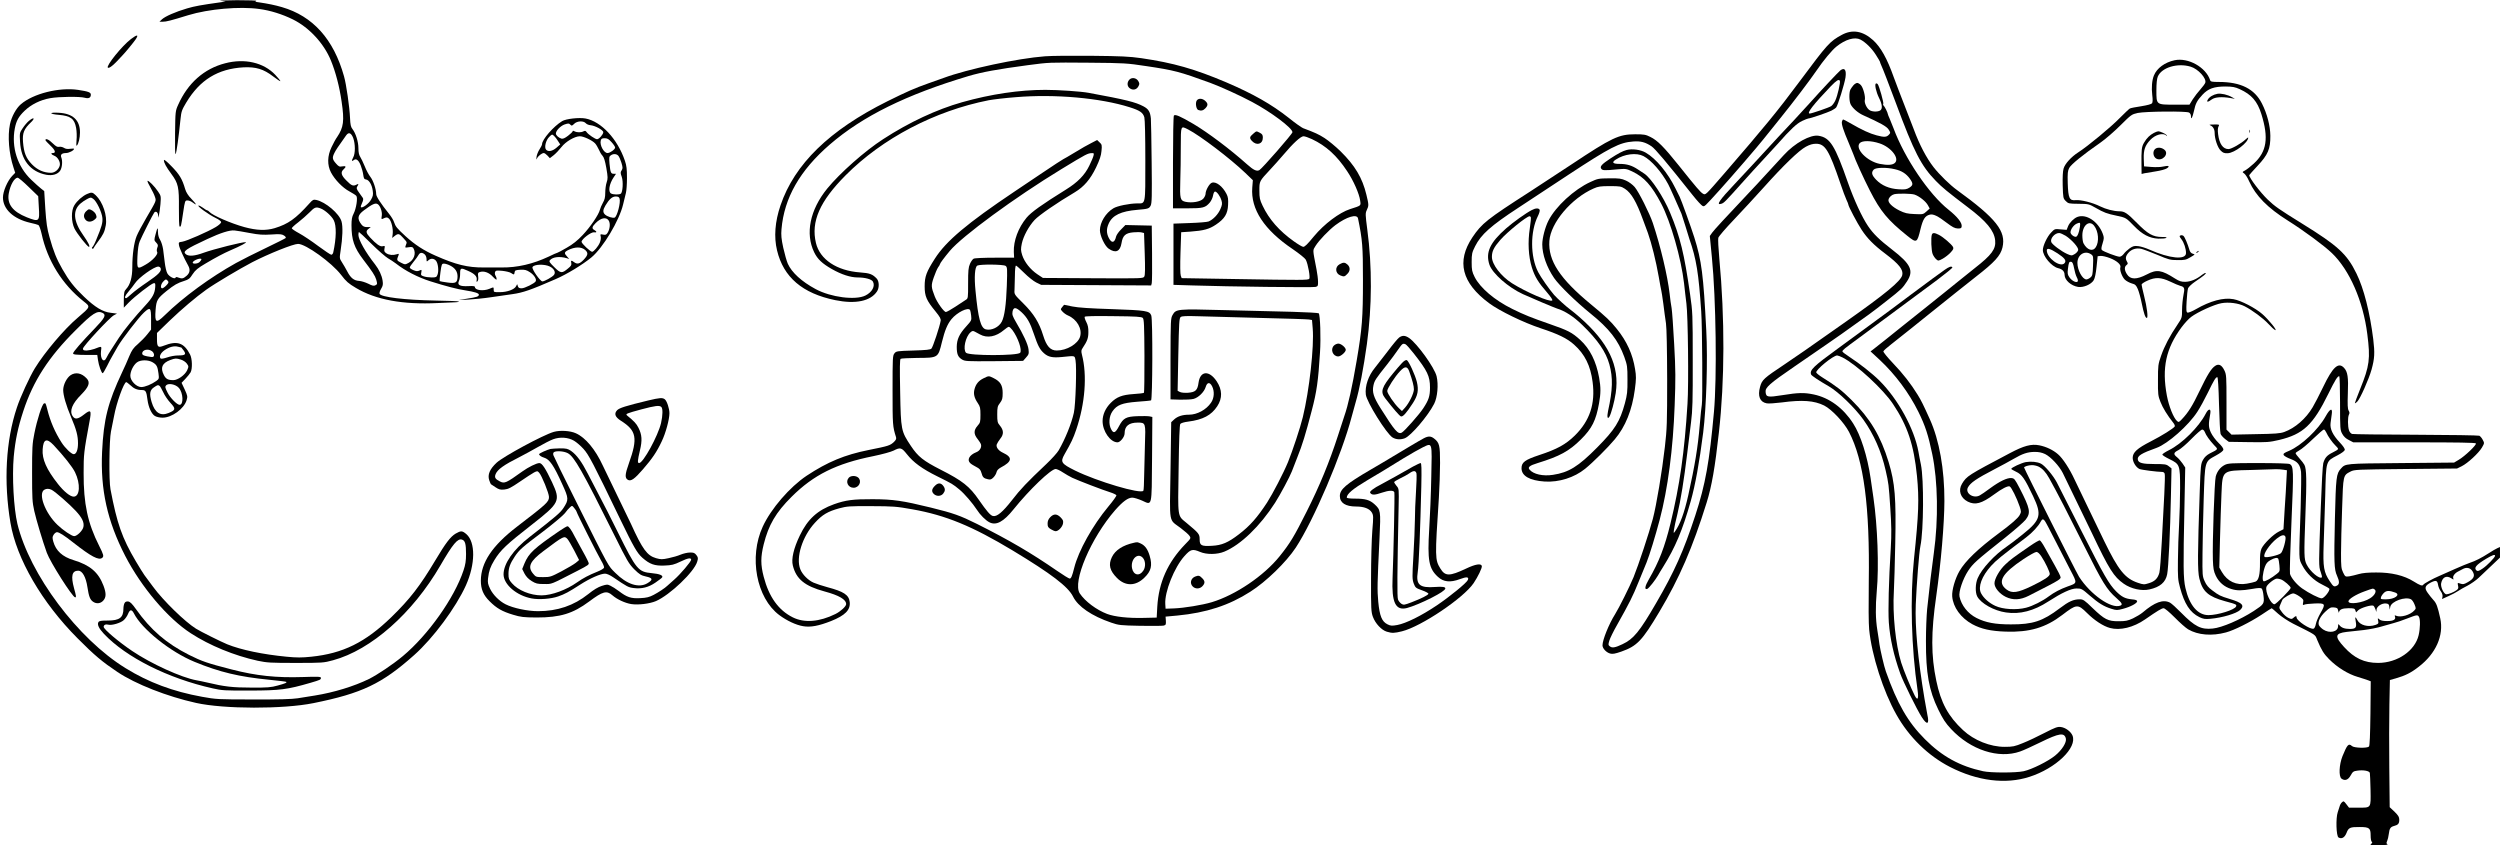 <?xml version="1.0" standalone="no"?>
<!DOCTYPE svg PUBLIC "-//W3C//DTD SVG 20010904//EN"
 "http://www.w3.org/TR/2001/REC-SVG-20010904/DTD/svg10.dtd">
<svg version="1.0" xmlns="http://www.w3.org/2000/svg"
 width="2532pt" height="856pt" viewBox="0 0 2532 856"
 preserveAspectRatio="xMidYMid meet">

<g transform="translate(0,856) scale(0.1,-0.1)"
fill="#000000" stroke="none">
<path d="M2235 8551 l50 -7 -50 -7 c-200 -28 -261 -39 -340 -62 -116 -34 -223
-81 -255 -111 l-25 -24 34 0 c35 0 79 11 257 66 206 63 521 91 720 63 112 -15
231 -52 341 -106 165 -82 314 -243 385 -417 48 -118 86 -263 108 -416 29 -195
20 -260 -45 -357 -15 -20 -40 -67 -57 -103 -43 -89 -45 -181 -6 -256 39 -74
118 -156 186 -192 33 -18 65 -38 71 -46 16 -19 -1 -129 -28 -181 -16 -30 -21
-58 -21 -116 0 -148 27 -227 119 -348 92 -120 120 -164 131 -201 13 -47 13
-48 -9 -60 -15 -8 -31 -4 -72 17 -29 14 -71 27 -92 28 -52 3 -86 30 -120 96
-16 30 -40 72 -54 93 -25 39 -25 40 -13 120 20 127 24 242 9 293 -22 79 -162
198 -256 218 -29 6 -36 2 -70 -36 -138 -154 -214 -208 -352 -250 -88 -26 -181
-23 -306 11 -135 37 -326 120 -355 155 -7 8 -17 15 -22 15 -5 0 -25 12 -43 26
-19 14 -39 24 -45 22 -16 -5 104 -92 173 -125 34 -16 57 -34 57 -43 0 -9 -24
-31 -54 -49 -80 -48 -295 -142 -340 -149 -37 -5 -38 -6 -33 -37 4 -27 49 -126
93 -205 23 -41 17 -75 -17 -104 -33 -28 -45 -31 -83 -17 -17 7 -26 7 -28 -1
-7 -20 -68 12 -84 45 -9 16 -20 64 -25 106 -5 42 -13 103 -17 136 -5 33 -18
76 -30 95 -14 22 -22 51 -22 79 0 56 -6 50 -25 -24 -15 -57 -15 -59 7 -82 19
-20 21 -28 11 -52 -6 -17 -7 -35 -1 -44 12 -22 -48 -88 -117 -127 -87 -50 -88
-49 -83 83 4 74 11 126 23 152 23 55 135 277 147 292 15 19 38 4 39 -26 l1
-26 8 27 c4 15 11 65 15 110 6 81 6 84 -24 128 -35 53 -98 116 -107 108 -3 -4
10 -33 29 -65 19 -33 40 -76 46 -96 14 -43 19 -32 -89 -217 -40 -69 -84 -150
-96 -181 -27 -66 -44 -188 -44 -316 0 -102 -21 -176 -62 -220 -20 -21 -23 -35
-24 -107 l0 -82 50 52 c60 62 228 192 253 196 15 3 18 -4 15 -41 -4 -62 -27
-105 -97 -181 -107 -115 -220 -253 -270 -330 -26 -41 -63 -97 -81 -125 -18
-27 -38 -62 -45 -77 -27 -60 -65 -15 -56 65 7 55 11 53 -68 23 -22 -8 -57 -15
-77 -16 -31 0 -38 4 -38 19 0 24 270 315 313 338 l32 17 -63 8 c-81 9 -159 56
-271 163 -101 97 -152 162 -219 279 -59 103 -90 178 -131 326 -24 84 -32 140
-42 285 l-11 180 -32 25 c-17 13 -62 54 -100 90 -139 133 -202 330 -166 519
15 78 38 120 99 179 67 64 158 110 260 128 89 16 301 18 350 4 39 -11 61 0 61
31 0 24 -24 33 -130 49 -191 28 -453 -38 -578 -145 -49 -42 -94 -125 -111
-203 -25 -119 -11 -298 36 -439 l17 -53 -31 -32 c-48 -51 -93 -156 -93 -218 0
-118 106 -217 275 -256 39 -8 76 -19 84 -23 8 -4 22 -43 32 -87 59 -273 209
-514 426 -686 71 -56 72 -53 -60 -166 -135 -114 -334 -349 -434 -512 -52 -85
-147 -291 -182 -398 -112 -334 -135 -752 -65 -1167 61 -364 319 -808 680
-1170 172 -173 250 -238 404 -341 184 -123 503 -248 796 -313 283 -63 883 -64
1189 -2 490 99 694 196 1019 486 194 172 424 483 525 707 96 215 98 436 5 518
-42 36 -55 37 -109 6 -52 -31 -100 -93 -206 -271 -155 -260 -258 -393 -445
-575 -264 -256 -490 -368 -812 -401 -95 -10 -147 -10 -249 0 -240 23 -461 69
-602 126 -61 25 -272 130 -316 158 -110 68 -331 283 -433 422 -37 50 -77 104
-89 120 -12 17 -52 80 -87 140 -140 237 -191 383 -257 730 -17 88 -13 499 5
585 9 41 23 111 31 155 24 134 100 345 124 345 4 0 22 -14 40 -30 37 -36 70
-50 117 -50 40 0 47 -12 58 -100 10 -75 41 -143 75 -163 17 -10 50 -17 77 -17
95 0 218 90 244 177 11 37 10 45 -19 108 l-32 68 39 41 c22 23 45 52 53 66 19
37 16 138 -6 180 -62 120 -130 142 -266 89 -59 -23 -69 -14 -69 67 l0 62 129
125 c122 117 266 239 370 313 88 63 337 211 465 278 167 86 416 186 465 186
77 0 340 -189 436 -314 51 -67 74 -87 150 -132 201 -120 474 -171 830 -153 83
4 165 8 184 8 19 1 32 4 28 7 -3 4 -109 8 -234 10 -316 6 -556 35 -569 69 -3
8 4 31 16 50 18 30 21 44 15 83 -8 53 -35 111 -76 164 -97 123 -169 250 -169
300 0 15 3 28 6 28 3 0 61 -54 128 -121 68 -67 143 -132 166 -145 23 -13 59
-37 79 -52 95 -75 226 -142 350 -181 155 -49 277 -81 355 -92 90 -14 136 -28
136 -43 0 -19 -21 -26 -120 -41 l-85 -14 100 5 c55 3 159 13 230 24 72 10 168
24 215 31 107 15 185 42 435 151 116 50 275 147 365 221 117 97 283 374 321
537 9 41 22 93 28 115 6 22 11 91 11 152 0 89 -4 126 -21 175 -75 221 -240
398 -399 428 -64 12 -199 -3 -237 -27 -87 -53 -203 -186 -203 -233 0 -8 -12
-32 -26 -53 -14 -21 -27 -55 -30 -75 -4 -29 -3 -33 5 -16 11 24 49 54 69 54 7
0 24 -12 37 -26 l24 -26 40 31 c21 17 56 54 77 81 43 56 135 110 187 110 38 0
125 -41 154 -72 11 -12 28 -41 38 -63 9 -22 25 -50 37 -62 15 -16 26 -52 39
-125 16 -92 16 -108 3 -146 -8 -23 -14 -70 -14 -104 0 -46 -6 -71 -24 -102
-13 -23 -26 -54 -30 -70 -12 -50 -98 -176 -175 -257 -52 -55 -99 -93 -161
-128 -48 -28 -91 -51 -95 -51 -4 0 -44 -17 -88 -39 -159 -75 -319 -112 -477
-110 -36 1 -118 1 -182 0 -161 -1 -281 28 -488 120 -118 52 -209 111 -303 197
-87 80 -101 97 -116 142 -6 20 -28 56 -49 82 -83 103 -132 177 -132 202 0 50
-30 138 -59 175 -16 20 -42 68 -57 107 -16 38 -36 81 -46 96 -12 18 -18 45
-18 87 0 65 -27 152 -61 195 -16 20 -21 44 -24 113 -4 104 -38 342 -61 421
-105 375 -315 609 -629 700 -72 21 -142 35 -230 48 -39 5 -46 8 -30 15 11 4
-77 7 -195 7 -118 -1 -192 -4 -165 -7z m3698 -1239 c9 -10 30 -19 47 -20 47
-4 130 -49 130 -71 0 -22 -43 -71 -63 -71 -18 0 -88 47 -105 71 -10 15 -17 17
-32 9 -24 -13 -66 -13 -91 0 -12 7 -19 7 -19 1 0 -6 -21 -26 -47 -46 -33 -25
-52 -33 -67 -29 -29 9 -56 34 -56 52 0 29 48 78 89 92 37 12 44 12 57 -2 14
-14 18 -13 39 8 30 30 94 33 118 6z m-2356 -149 c22 -60 23 -157 0 -198 -18
-33 -15 -44 7 -26 23 19 49 -1 70 -56 10 -26 22 -68 25 -93 5 -37 10 -46 29
-48 30 -5 59 -53 67 -113 6 -40 3 -56 -17 -91 -22 -41 -89 -90 -103 -76 -3 3
2 22 12 42 12 25 14 42 8 51 -6 8 -23 33 -39 55 -25 35 -28 45 -18 61 17 26
15 31 -7 19 -34 -18 -51 -11 -101 40 -55 54 -63 85 -30 115 29 26 25 37 -13
30 -30 -6 -37 -2 -65 30 -36 41 -39 58 -15 106 14 29 34 59 118 177 26 37 51
28 72 -25z m2075 -32 l22 -34 -39 -34 c-41 -35 -84 -43 -105 -18 -19 23 -2 94
32 128 28 28 29 29 49 11 11 -10 29 -33 41 -53z m542 -11 c20 -22 36 -46 36
-54 0 -19 -52 -56 -77 -56 -37 0 -80 79 -69 125 5 20 12 25 40 25 27 0 41 -8
70 -40z m68 -137 c9 -10 23 -42 32 -72 14 -48 14 -57 2 -76 -13 -19 -13 -28 1
-66 17 -49 10 -158 -10 -171 -17 -11 -75 -10 -98 2 -32 18 -19 97 26 164 l24
36 -23 0 c-29 0 -34 12 -43 102 -5 62 -4 73 12 84 26 19 59 17 77 -3z m-5971
-317 l96 -93 6 -108 c10 -150 4 -155 -121 -106 -145 58 -203 135 -183 244 16
86 57 157 90 157 9 0 59 -42 112 -94z m5984 -117 c13 -39 -25 -183 -50 -193
-19 -7 -74 10 -96 30 -25 22 -24 48 3 93 38 64 69 91 104 91 24 0 34 -5 39
-21z m-2449 -57 c25 -16 46 -75 41 -114 -6 -43 -7 -42 27 -26 22 9 29 8 45 -6
25 -22 45 -106 38 -157 l-5 -39 25 20 c36 28 46 26 87 -20 41 -46 39 -40 26
-74 -9 -26 -9 -26 29 -20 33 5 41 3 50 -14 27 -50 3 -116 -52 -145 -34 -18
-35 -18 -77 3 -43 22 -44 26 -24 74 6 17 4 18 -17 11 -39 -12 -76 -9 -105 9
-22 15 -25 23 -20 48 6 28 4 30 -19 24 -25 -6 -64 21 -127 89 -41 44 -45 65
-17 86 l24 19 -37 0 c-27 0 -42 7 -57 26 -46 59 -40 96 25 144 84 63 117 78
140 62z m-579 -43 c44 -16 112 -77 133 -119 29 -56 27 -181 -5 -327 -3 -13
-12 -23 -20 -23 -7 0 -67 40 -132 88 -65 49 -152 107 -193 129 -41 22 -75 45
-75 51 0 6 29 33 65 60 36 28 87 73 115 101 51 53 65 58 112 40z m2918 -123
c18 -28 13 -85 -12 -125 -12 -19 -21 -22 -45 -17 -28 6 -30 4 -24 -19 4 -14 0
-41 -9 -62 -16 -39 -62 -93 -78 -93 -18 0 -107 84 -107 101 0 27 98 102 127
96 28 -5 30 8 3 23 -28 15 -25 33 12 70 54 55 108 65 133 26z m-3635 -126 c94
-18 134 -20 218 -15 87 6 106 4 128 -10 16 -10 22 -21 17 -26 -5 -5 -97 -51
-203 -102 -107 -51 -242 -119 -300 -151 -259 -144 -534 -345 -723 -530 -87
-85 -101 -76 -91 58 8 96 18 113 110 188 80 64 112 82 180 103 44 14 57 23 85
68 28 42 52 62 134 110 101 60 181 102 245 130 112 48 173 81 159 84 -24 6
-328 -71 -427 -107 -90 -33 -148 -38 -178 -16 -38 29 -6 52 218 156 133 62
225 91 273 86 22 -2 92 -14 155 -26z m3398 -173 c31 -29 28 -50 -16 -97 -41
-43 -66 -49 -98 -25 -27 21 -35 18 -28 -9 4 -19 -2 -30 -33 -55 -62 -52 -74
-51 -139 13 -47 46 -55 58 -45 70 28 34 99 42 171 21 l25 -8 -22 25 c-30 32
-29 44 7 63 72 37 138 38 178 2z m-1626 -44 c10 -9 18 -30 18 -46 0 -29 1 -29
18 -14 25 23 55 21 77 -3 22 -24 31 -104 16 -142 -9 -25 -15 -28 -59 -28 -27
0 -63 5 -80 11 -28 9 -31 14 -25 40 5 29 5 29 -19 19 -19 -9 -33 -8 -61 4 -20
8 -37 20 -37 27 0 6 17 32 39 58 21 25 43 56 50 69 14 26 37 28 63 5z m-2262
-50 c0 -3 -7 -15 -17 -25 -18 -21 -77 -25 -71 -5 8 23 88 51 88 30z m2520 -63
c51 -26 75 -63 74 -113 -2 -61 -18 -70 -104 -58 -39 5 -74 12 -77 14 -2 3 1
43 8 91 11 81 14 86 36 86 13 0 42 -9 63 -20z m1010 -10 c43 -22 61 -60 40
-85 -18 -22 -96 -65 -117 -65 -22 1 -108 124 -100 144 12 30 123 34 177 6z
m-3943 -16 c11 -30 -21 -64 -133 -140 -63 -42 -135 -96 -161 -120 -26 -24 -51
-44 -55 -44 -22 0 -13 24 23 66 23 26 52 65 66 85 38 58 193 169 236 169 10 0
20 -7 24 -16z m3115 -28 c66 -29 92 -57 86 -91 -4 -19 -2 -23 7 -15 8 7 11 25
8 49 -5 34 -2 40 17 46 42 13 93 -5 132 -48 26 -27 38 -35 38 -24 0 10 -5 26
-12 36 -6 10 -8 26 -4 36 6 16 15 17 73 12 36 -4 76 -13 89 -22 30 -20 32 -19
36 8 3 19 10 22 58 25 46 2 62 -2 97 -25 42 -27 71 -72 58 -93 -13 -21 -111
-70 -142 -70 -23 0 -33 5 -38 21 l-7 21 -12 -22 c-16 -32 -90 -59 -163 -59
-61 -1 -63 0 -63 24 0 29 2 29 -43 10 -62 -26 -147 -15 -147 18 0 9 -18 12
-67 9 -86 -4 -114 11 -95 52 7 15 12 46 12 70 0 65 5 67 82 32z m-3042 -101
c11 -13 8 -21 -15 -45 -16 -17 -35 -30 -42 -30 -21 0 -15 41 9 67 25 27 31 28
48 8z m-170 -389 l0 -104 -39 -49 c-21 -27 -64 -71 -94 -97 -46 -39 -61 -61
-88 -124 -17 -42 -49 -115 -72 -162 -144 -306 -187 -475 -203 -805 -18 -385
53 -703 234 -1055 164 -317 431 -633 665 -784 191 -124 440 -226 677 -278 96
-20 130 -22 385 -22 271 0 283 1 378 27 385 104 807 477 1087 960 128 220 175
276 219 262 32 -10 41 -44 41 -146 0 -70 -6 -108 -26 -167 -92 -278 -359 -654
-613 -866 -100 -84 -257 -189 -345 -233 -151 -74 -354 -136 -546 -167 -52 -8
-131 -21 -175 -28 -56 -9 -193 -13 -450 -12 -355 0 -376 1 -518 27 -294 53
-543 146 -777 291 -482 297 -970 949 -1094 1461 -37 156 -55 478 -37 680 16
168 42 294 97 462 100 305 257 548 531 820 173 173 219 202 274 173 36 -20 21
-50 -83 -158 -133 -138 -218 -236 -218 -251 0 -12 26 -15 155 -16 l90 0 7 -50
c8 -57 36 -135 48 -135 4 0 24 33 44 73 19 39 44 86 54 102 9 17 34 59 54 95
43 75 212 295 266 345 64 59 72 51 72 -69z m307 -286 c1 0 12 -14 24 -31 27
-39 16 -49 -59 -49 -29 0 -78 -9 -109 -20 -33 -11 -61 -16 -66 -11 -18 18 -1
56 39 84 49 34 98 47 139 35 16 -4 31 -8 32 -8z m-299 -36 c22 -15 30 -48 13
-58 -5 -4 -32 -1 -60 5 -39 8 -51 15 -51 29 0 37 59 52 98 24z m294 -86 c23
-7 48 -24 60 -40 20 -29 20 -30 3 -69 -22 -47 -94 -99 -139 -99 -55 0 -76 12
-96 51 -39 75 -18 122 65 153 50 18 59 19 107 4z m-285 -28 c40 -24 49 -42 58
-111 7 -55 6 -57 -23 -78 -48 -34 -114 -61 -151 -61 -49 0 -111 63 -111 114 0
45 30 107 66 135 35 28 116 29 161 1z m264 -258 c45 -50 50 -172 8 -172 -26 0
-96 71 -122 124 -24 48 -27 59 -16 72 22 27 97 13 130 -24z m-195 20 c6 -4 22
-33 37 -64 14 -32 47 -80 73 -108 56 -60 54 -73 -19 -103 -82 -34 -139 3 -171
110 -25 83 -19 122 23 150 37 25 41 26 57 15z"/>
<path d="M715 4760 c-39 -26 -74 -95 -75 -149 0 -54 29 -156 80 -276 54 -127
70 -189 70 -265 0 -66 -17 -110 -43 -110 -23 0 -88 62 -124 119 -65 101 -114
214 -143 331 -17 67 -18 70 -34 64 -20 -8 -70 -163 -98 -304 -21 -103 -23
-144 -23 -400 0 -258 2 -295 22 -385 20 -89 85 -307 127 -423 34 -95 261 -452
287 -452 13 0 11 12 -11 92 -34 125 -21 178 43 178 41 0 77 -65 92 -164 15
-98 27 -129 57 -150 34 -24 75 -20 103 10 31 34 32 74 4 150 -52 138 -136 210
-304 261 -113 34 -179 95 -205 187 -11 40 -10 49 4 71 9 14 24 25 33 25 22 0
74 -33 165 -105 182 -143 259 -183 293 -155 19 15 14 33 -30 120 -117 232
-159 426 -158 740 0 188 2 210 59 518 23 119 15 129 -56 73 -60 -47 -91 -52
-114 -16 -35 53 -5 127 88 220 77 78 92 122 54 162 -51 55 -111 67 -163 33z
m-173 -707 c107 -115 189 -218 218 -276 57 -117 50 -247 -14 -247 -35 0 -98
51 -158 127 -117 148 -163 252 -156 352 7 104 40 117 110 44z m-19 -454 c37
-19 183 -147 243 -212 66 -71 88 -117 79 -163 -6 -36 -64 -94 -94 -94 -24 0
-113 60 -169 114 -125 119 -199 317 -133 356 22 13 48 12 74 -1z"/>
<path d="M1261 2451 c-6 -11 -11 -35 -11 -55 0 -91 -39 -121 -159 -121 -66 0
-86 -3 -94 -16 -15 -24 5 -65 56 -119 225 -238 649 -451 1102 -552 91 -21 124
-23 380 -22 303 1 374 10 608 78 102 30 107 32 107 51 0 12 -29 13 -180 8
-270 -9 -473 12 -725 77 -245 63 -300 82 -430 147 -231 117 -389 253 -539 465
-39 55 -59 74 -78 76 -18 2 -30 -3 -37 -17z m95 -103 c81 -160 370 -391 614
-491 255 -105 453 -152 760 -182 90 -9 166 -18 169 -21 9 -8 -9 -16 -86 -37
-68 -19 -103 -22 -268 -21 -189 0 -274 10 -445 51 -36 8 -85 19 -110 23 -151
27 -459 167 -650 296 -137 92 -290 221 -290 245 0 20 20 30 49 22 34 -9 124
18 154 46 16 14 36 43 44 64 19 46 37 47 59 5z"/>
<path d="M18654 8207 c-123 -67 -142 -88 -433 -479 -213 -287 -357 -462 -752
-919 -201 -232 -194 -225 -221 -211 -25 14 -65 60 -246 287 -148 185 -216 254
-287 288 -47 24 -66 27 -154 27 -165 0 -235 -33 -646 -306 -149 -98 -337 -222
-418 -274 -437 -281 -489 -322 -584 -463 -164 -245 -109 -462 169 -668 105
-78 348 -196 523 -254 176 -58 267 -102 337 -165 109 -97 167 -214 188 -379
29 -221 -29 -393 -180 -542 -93 -91 -181 -139 -361 -198 -144 -48 -179 -73
-179 -133 0 -78 82 -125 235 -135 144 -9 299 40 409 129 78 63 230 214 300
298 109 129 176 297 204 507 14 106 14 133 2 205 -24 150 -83 281 -184 406
-66 82 -108 122 -261 248 -317 261 -437 444 -423 644 13 184 223 432 448 531
47 21 71 24 165 24 103 0 113 -2 152 -27 65 -42 117 -132 183 -313 10 -27 33
-88 50 -135 37 -104 82 -285 110 -445 11 -66 23 -127 25 -135 3 -9 12 -70 21
-135 8 -66 20 -156 27 -200 7 -51 11 -256 12 -565 0 -445 -2 -502 -23 -685
-29 -253 -85 -588 -122 -730 -36 -137 -146 -470 -195 -590 -39 -95 -149 -315
-187 -375 -62 -98 -128 -261 -128 -316 0 -31 38 -72 77 -83 24 -7 49 -3 115
20 158 56 209 109 383 401 204 342 338 652 480 1108 51 163 85 357 124 710 59
524 61 1153 4 1765 -9 99 -14 191 -10 206 3 14 74 96 157 183 83 87 219 235
304 329 197 220 356 374 426 411 39 21 69 30 102 30 93 0 132 -63 248 -404 23
-69 51 -143 61 -164 11 -22 19 -44 19 -48 0 -17 90 -188 135 -256 57 -87 123
-154 240 -242 139 -105 184 -162 171 -217 -15 -61 -173 -191 -568 -469 -422
-297 -482 -339 -625 -435 -211 -141 -227 -155 -247 -227 -26 -94 -2 -154 67
-167 18 -4 86 1 152 9 209 28 329 19 430 -31 77 -39 202 -172 252 -268 150
-290 211 -754 200 -1517 -3 -228 -2 -427 4 -485 26 -261 143 -626 276 -861
128 -228 322 -417 543 -530 277 -142 563 -178 804 -100 268 86 487 296 436
419 -17 40 -70 80 -118 86 -33 4 -56 -4 -165 -60 -69 -36 -168 -83 -219 -103
-83 -34 -102 -38 -183 -38 -146 -1 -313 66 -423 169 -150 139 -225 278 -271
500 -54 257 -54 487 -1 855 49 344 82 731 83 965 1 320 -51 616 -148 830 -66
146 -87 189 -123 247 -69 112 -146 211 -252 322 -57 60 -98 111 -95 118 3 8
38 39 78 70 148 117 275 218 382 305 163 131 412 330 479 382 188 146 247 211
267 294 39 165 -63 294 -460 582 -70 50 -179 157 -237 231 -73 94 -143 227
-201 384 -11 30 -52 136 -91 235 -39 99 -89 231 -112 293 -67 189 -132 305
-209 375 -104 94 -209 112 -317 54z m189 -48 c51 -27 113 -87 153 -150 24 -37
44 -71 44 -74 0 -4 6 -21 14 -38 19 -41 73 -182 148 -382 183 -494 255 -634
404 -787 64 -66 115 -108 323 -266 189 -142 268 -238 278 -336 9 -88 -34 -147
-207 -282 -41 -32 -116 -92 -167 -134 -51 -41 -116 -94 -145 -117 -29 -22
-122 -97 -206 -165 -84 -67 -182 -145 -217 -173 -34 -27 -108 -86 -162 -130
-55 -44 -113 -90 -129 -102 l-29 -22 92 -85 c160 -150 297 -334 393 -528 69
-140 100 -235 140 -428 57 -272 63 -664 16 -1000 -17 -117 -50 -394 -68 -570
-6 -63 -12 -207 -12 -320 -1 -329 30 -502 125 -697 48 -98 73 -136 130 -197
198 -212 481 -304 699 -227 30 10 125 53 210 95 186 91 237 99 253 37 10 -39
-39 -117 -108 -173 -72 -59 -237 -141 -320 -159 -78 -17 -332 -17 -410 0 -236
51 -416 150 -590 325 -172 172 -280 360 -395 686 -17 45 -58 224 -65 275 -3
28 -13 91 -21 141 -19 117 -20 237 -6 398 23 247 8 657 -34 946 -8 58 -21 148
-29 200 -32 218 -100 434 -176 551 -100 157 -242 261 -400 294 -95 20 -156 19
-316 -7 -151 -24 -166 -21 -171 32 -5 45 40 85 288 255 276 190 428 294 478
330 291 206 307 218 455 334 157 123 165 131 211 201 71 108 40 175 -152 323
-127 98 -189 158 -243 238 -61 90 -141 264 -203 439 -131 376 -181 456 -297
475 -83 14 -241 -73 -353 -196 -28 -30 -75 -81 -105 -114 -31 -33 -78 -85
-106 -115 -27 -30 -88 -96 -135 -145 -254 -269 -357 -381 -379 -411 l-24 -34
21 -217 c42 -422 52 -1218 21 -1563 -46 -509 -86 -735 -189 -1050 -118 -360
-212 -571 -398 -890 -167 -288 -228 -362 -339 -414 -73 -35 -104 -41 -127 -23
-18 13 -19 18 -7 58 7 24 43 98 81 164 122 217 158 288 215 430 32 77 68 167
82 200 30 75 88 264 132 430 83 314 136 719 152 1160 10 267 10 353 -5 620 -9
171 -21 335 -26 365 -6 30 -15 96 -20 145 -21 182 -91 478 -170 716 -33 98
-144 319 -184 365 -20 23 -58 52 -88 65 -47 21 -67 24 -168 23 -110 -1 -119
-3 -192 -37 -166 -76 -352 -248 -425 -391 -34 -66 -63 -178 -63 -241 0 -103
45 -231 120 -341 51 -74 219 -238 367 -358 192 -155 282 -271 344 -441 30 -85
32 -97 32 -230 1 -121 -3 -153 -26 -239 -51 -187 -101 -266 -281 -448 -192
-194 -288 -253 -447 -277 -102 -16 -199 6 -238 53 -20 24 0 41 82 66 224 69
319 121 438 239 113 112 153 193 184 366 18 101 19 160 1 260 -30 166 -93 292
-191 382 -85 77 -122 96 -312 162 -184 64 -257 93 -376 152 -179 88 -327 214
-382 324 -26 53 -30 69 -30 150 0 84 3 97 35 161 60 119 158 207 438 390 132
88 361 238 507 334 428 281 518 327 656 337 76 6 124 -7 186 -49 37 -25 150
-159 417 -495 44 -56 90 -105 100 -109 21 -7 15 -12 172 161 116 128 391 447
444 515 25 32 100 126 168 209 135 167 304 390 373 491 64 95 153 202 198 238
92 74 186 101 244 71z"/>
<path d="M18639 7847 c-20 -16 -200 -207 -302 -322 -44 -49 -119 -131 -166
-181 -47 -50 -111 -117 -141 -150 -29 -32 -79 -86 -110 -119 -30 -33 -105
-114 -165 -179 -61 -66 -147 -158 -191 -205 -149 -157 -187 -213 -131 -195 27
8 38 19 208 209 74 83 170 188 214 235 44 47 110 119 147 160 132 150 196 210
250 235 29 14 58 25 63 25 20 0 195 60 233 79 21 11 43 25 49 33 17 21 84 238
94 303 11 77 -9 105 -52 72z m-5 -105 c8 -14 -24 -154 -46 -200 -11 -24 -30
-49 -42 -57 -20 -14 -198 -75 -217 -75 -35 0 37 92 215 278 58 59 79 72 90 54z"/>
<path d="M18773 7698 c-11 -13 -26 -33 -32 -45 -15 -30 -14 -119 3 -151 21
-40 75 -86 126 -109 176 -79 239 -114 258 -145 19 -30 20 -34 5 -50 -25 -28
-47 -30 -126 -9 -71 19 -146 53 -272 126 -33 19 -63 35 -67 35 -4 0 -10 -10
-13 -22 -6 -25 14 -87 70 -218 20 -47 40 -96 45 -110 15 -49 105 -247 168
-370 108 -212 182 -300 380 -459 94 -75 99 -73 133 69 25 101 46 134 94 146
35 9 81 -13 172 -83 57 -43 81 -56 110 -57 32 -1 39 3 41 21 5 36 -42 96 -132
168 -199 157 -446 523 -558 825 -11 30 -29 74 -39 97 -11 23 -19 45 -19 48 0
13 -34 80 -43 86 -5 4 -7 11 -3 17 6 11 -41 180 -56 199 -6 7 -14 10 -19 7
-15 -9 2 -85 32 -146 34 -68 37 -113 10 -128 -28 -15 -83 -12 -107 5 -29 19
-54 76 -47 103 8 32 -16 124 -40 150 -11 12 -28 22 -37 22 -9 0 -26 -10 -37
-22z m263 -590 c119 -39 208 -156 153 -200 -24 -20 -72 -23 -150 -8 -129 25
-254 154 -204 210 25 28 114 27 201 -2z m156 -262 c69 -16 114 -45 151 -96 35
-49 34 -66 -5 -91 -28 -17 -44 -20 -110 -16 -95 6 -170 38 -227 97 -44 46 -51
73 -24 102 20 22 128 25 215 4z m199 -257 c49 -17 114 -69 135 -108 l18 -33
-33 -30 c-33 -30 -36 -30 -121 -26 -73 3 -98 9 -153 36 -74 37 -118 81 -110
111 6 24 31 47 58 54 40 9 173 7 206 -4z"/>
<path d="M16475 7041 c-39 -10 -85 -34 -166 -87 -86 -57 -107 -80 -92 -102 12
-19 31 -20 165 -7 83 7 89 7 150 -22 120 -57 195 -140 293 -326 96 -183 202
-555 231 -806 7 -69 19 -162 24 -206 16 -122 24 -813 11 -1013 -30 -490 -79
-829 -172 -1212 -59 -242 -117 -391 -219 -567 -41 -70 -47 -109 -16 -97 16 6
82 90 110 139 9 17 31 53 48 80 125 200 198 373 282 670 46 164 87 389 126
695 32 256 47 733 31 1035 -29 563 -47 705 -121 940 -33 105 -134 384 -148
411 -6 10 -25 48 -42 84 -79 161 -197 303 -302 364 -51 30 -137 42 -193 27z
m170 -62 c79 -41 184 -161 250 -284 20 -38 80 -173 135 -300 4 -11 22 -67 40
-125 17 -58 35 -116 40 -130 71 -203 94 -347 120 -735 11 -151 15 -920 6 -946
-3 -8 -12 -99 -21 -204 -19 -226 -49 -407 -116 -710 -41 -181 -81 -292 -136
-370 -13 -18 -14 -17 -9 20 3 22 18 94 35 160 32 130 67 347 100 620 11 94 28
233 38 310 15 118 18 217 17 625 0 471 -1 490 -27 670 -59 411 -100 580 -202
825 -67 161 -192 350 -261 396 -12 8 -41 27 -64 42 -61 41 -113 57 -186 57
-71 0 -84 15 -39 44 87 57 209 72 280 35z"/>
<path d="M15513 6432 c-60 -31 -187 -122 -259 -185 -164 -144 -210 -244 -169
-368 30 -88 189 -229 339 -298 83 -38 320 -138 346 -146 79 -24 168 -81 255
-166 157 -152 239 -271 275 -400 37 -136 34 -256 -14 -474 -12 -57 -5 -86 14
-55 18 30 51 151 64 239 41 275 -73 513 -370 772 -27 24 -65 55 -84 69 -48 35
-137 116 -170 153 -50 58 -136 181 -162 232 -80 156 -81 409 -2 567 13 26 21
54 18 62 -8 20 -40 20 -81 -2z m-9 -71 c3 -5 -1 -55 -10 -112 -22 -143 -14
-286 21 -399 30 -94 65 -151 155 -254 38 -45 57 -73 51 -79 -21 -21 -264 84
-407 174 -113 72 -204 191 -204 267 0 57 19 96 85 172 69 79 267 240 297 240
4 0 9 -4 12 -9z"/>
<path d="M19566 6184 c-11 -29 -6 -164 8 -197 7 -18 23 -41 35 -52 22 -19 22
-19 67 5 25 14 61 42 80 63 28 30 32 41 24 56 -14 27 -99 100 -142 122 -45 23
-64 24 -72 3z"/>
<path d="M19694 5826 c-27 -18 -178 -129 -336 -247 -157 -118 -312 -233 -345
-256 -32 -23 -108 -79 -170 -125 -62 -46 -165 -121 -229 -168 -249 -181 -288
-219 -271 -263 4 -12 79 -62 180 -120 98 -57 264 -218 349 -337 106 -149 183
-324 226 -515 30 -133 31 -139 47 -381 12 -180 13 -259 5 -402 -21 -341 -28
-634 -20 -756 12 -164 50 -334 115 -516 29 -82 169 -366 218 -442 55 -87 80
-75 57 25 -5 23 -18 96 -29 162 -67 403 -97 724 -88 955 8 198 34 532 47 590
33 158 36 674 5 825 -8 39 -20 97 -25 130 -42 232 -206 532 -395 720 -71 71
-201 173 -302 239 -40 26 -73 51 -73 56 0 14 15 26 175 143 133 98 430 318
784 581 88 66 158 123 155 128 -10 15 -31 8 -80 -26z m-1032 -887 c140 -71
414 -324 511 -472 147 -220 211 -414 242 -727 23 -235 18 -382 -30 -840 -41
-397 -27 -904 36 -1329 13 -90 1 -113 -29 -55 -39 76 -114 260 -137 334 -57
186 -88 488 -74 720 4 69 10 285 14 480 10 467 -3 619 -67 830 -81 264 -186
440 -377 630 -97 96 -152 139 -298 230 -29 18 -54 39 -58 47 -9 25 171 173
212 173 7 0 33 -10 55 -21z"/>
<path d="M1327 8165 c-90 -68 -254 -271 -235 -290 10 -10 48 17 92 64 23 25
50 54 61 65 27 28 107 125 128 156 35 51 17 53 -46 5z"/>
<path d="M10585 7990 c-279 -21 -788 -130 -1030 -220 -27 -10 -97 -35 -155
-55 -138 -49 -211 -81 -411 -180 -589 -293 -942 -637 -1084 -1055 -56 -164
-68 -320 -35 -456 65 -272 258 -436 590 -504 205 -42 357 -10 422 88 25 37 23
102 -2 130 -43 45 -70 56 -169 63 -236 17 -407 131 -447 298 -52 217 39 423
301 686 372 374 902 652 1450 760 44 8 168 23 275 31 395 33 854 -8 1151 -102
104 -33 135 -54 149 -102 6 -23 10 -194 10 -439 0 -458 5 -433 -83 -433 -80
-1 -203 -26 -241 -50 -78 -47 -135 -142 -136 -221 0 -56 49 -160 88 -187 71
-50 117 -30 131 56 12 76 40 102 119 109 33 3 71 3 85 -1 l24 -6 7 -209 c5
-147 4 -216 -4 -231 -11 -20 -15 -21 -519 -18 l-508 3 -56 37 c-71 48 -131
123 -154 194 -15 48 -15 62 -4 117 16 75 70 175 130 240 45 48 226 173 407
280 93 56 157 131 215 251 37 78 51 120 55 167 6 59 4 66 -19 87 l-25 24 -58
-30 c-33 -16 -107 -58 -165 -94 -59 -36 -113 -67 -120 -70 -8 -3 -104 -66
-214 -140 -110 -74 -236 -159 -280 -188 -480 -322 -693 -501 -807 -680 -85
-133 -103 -180 -103 -280 0 -101 19 -143 110 -254 44 -54 56 -76 52 -95 -9
-58 -79 -267 -93 -281 -11 -12 -52 -16 -185 -20 -164 -5 -172 -6 -190 -29 -18
-22 -19 -45 -19 -375 0 -349 1 -366 35 -473 5 -17 0 -28 -21 -49 -39 -36 -54
-41 -254 -81 -245 -49 -418 -121 -630 -261 -171 -114 -362 -335 -445 -516
-142 -308 -64 -721 167 -895 78 -58 170 -101 242 -113 76 -13 158 3 283 52
143 57 198 113 189 193 -8 72 -60 106 -226 150 -52 14 -115 35 -140 46 -55 24
-113 82 -134 135 -48 117 20 334 148 472 75 82 130 114 246 146 79 21 103 23
325 22 221 -1 253 -3 415 -32 338 -60 606 -170 1018 -418 389 -235 560 -365
610 -466 50 -101 188 -196 387 -264 75 -26 92 -28 293 -32 117 -2 224 -1 237
2 23 6 25 11 23 49 l-3 42 120 11 c292 28 523 103 738 241 161 102 364 300
461 447 180 274 467 946 566 1326 12 47 30 112 40 145 39 131 80 346 114 590
52 381 54 786 4 1161 -20 153 -20 164 -5 197 21 44 21 52 -4 155 -41 171 -116
296 -261 439 -51 50 -124 110 -163 135 -61 39 -97 55 -217 100 -15 6 -81 52
-145 104 -175 138 -362 244 -633 360 -321 136 -534 197 -861 245 -121 17 -202
21 -504 24 -198 2 -409 0 -470 -5z m1021 -99 c289 -43 338 -56 651 -170 103
-38 300 -127 423 -193 191 -101 410 -265 410 -307 0 -17 -306 -367 -335 -384
-27 -15 -59 0 -124 58 -174 155 -395 321 -543 409 -136 80 -188 102 -199 85
-5 -8 -9 -222 -9 -476 l0 -463 145 0 c161 0 183 6 229 60 14 18 29 49 32 71 4
22 12 39 20 39 18 0 52 -46 65 -90 9 -31 8 -44 -11 -88 -23 -53 -72 -105 -119
-125 -14 -6 -100 -13 -191 -16 l-165 -6 0 -310 0 -310 195 -6 c361 -12 1217
-22 1243 -15 25 6 27 11 26 54 0 26 -7 81 -15 122 -41 213 -40 190 -10 240 35
56 134 159 201 210 114 85 219 116 229 68 45 -219 50 -281 50 -628 0 -375 -8
-487 -64 -815 -45 -265 -86 -450 -125 -560 -8 -22 -37 -112 -65 -200 -87 -268
-184 -504 -316 -766 -126 -251 -167 -320 -274 -453 -160 -199 -448 -393 -687
-465 -97 -29 -280 -59 -383 -63 l-85 -3 -3 47 c-8 123 91 371 194 486 63 70
81 75 159 42 66 -28 172 -27 245 3 166 69 362 258 514 495 54 85 149 263 170
318 8 22 33 86 56 144 50 124 83 232 145 470 51 193 66 300 84 590 10 146 2
383 -13 397 -4 4 -123 11 -264 15 -141 3 -451 11 -688 17 -484 13 -493 12
-528 -49 -19 -33 -20 -52 -21 -445 l0 -410 98 -3 c53 -1 114 2 136 8 49 13
107 70 122 120 15 50 42 53 65 8 26 -50 22 -121 -11 -167 -48 -71 -141 -121
-222 -121 -67 0 -116 -16 -151 -48 l-30 -28 -7 -487 c-9 -560 -21 -491 103
-585 40 -30 81 -66 89 -79 16 -24 15 -26 -44 -86 -177 -183 -267 -386 -282
-631 l-6 -111 -130 -3 c-159 -4 -294 11 -372 40 -108 41 -223 127 -277 208
-77 116 113 562 359 844 78 88 130 126 173 126 18 0 62 -14 99 -30 104 -47 97
-75 101 424 l3 423 -28 6 c-15 3 -70 4 -121 2 -117 -4 -145 -19 -188 -100 -37
-71 -56 -79 -80 -33 -28 52 -22 132 13 182 45 65 98 85 249 97 71 5 135 11
142 14 15 6 18 819 2 860 -18 47 -51 52 -395 64 -224 7 -345 15 -404 27 l-84
17 -19 -23 c-18 -23 -18 -23 4 -47 13 -14 37 -31 54 -38 91 -38 147 -136 123
-215 -22 -73 -134 -140 -236 -140 -65 0 -104 43 -138 153 -40 130 -95 219
-201 324 -91 90 -92 92 -89 135 1 23 3 89 4 146 0 59 5 102 11 102 5 0 42 -33
82 -73 41 -41 95 -84 123 -98 l50 -24 557 -3 557 -3 6 23 c3 13 5 149 3 303
l-3 280 -134 3 -133 3 -43 -44 c-24 -23 -47 -56 -51 -72 -15 -66 -45 -72 -74
-15 -25 49 -25 93 -1 146 38 84 124 125 291 139 108 9 118 12 134 43 12 24 14
92 10 433 -2 222 -6 424 -8 449 -7 68 -23 95 -75 123 -81 43 -176 67 -556 137
-75 14 -305 30 -437 30 -263 0 -551 -43 -843 -125 -258 -73 -537 -203 -800
-374 -185 -119 -439 -344 -567 -501 -175 -215 -224 -456 -132 -645 34 -70 81
-114 179 -170 97 -55 188 -85 262 -85 75 0 141 -18 154 -42 25 -46 -8 -107
-76 -141 -101 -50 -350 -18 -504 65 -143 77 -242 168 -282 257 -11 25 -32 98
-46 161 -20 92 -23 130 -18 189 27 317 187 596 489 857 332 287 776 506 1406
694 136 40 292 69 600 110 221 29 208 28 620 25 357 -3 385 -5 576 -34z m427
-642 c121 -62 425 -293 579 -440 l77 -74 -6 -75 c-17 -219 121 -429 411 -624
64 -44 123 -91 131 -106 23 -44 47 -182 35 -194 -13 -13 -64 -14 -753 -2
l-539 9 -9 25 c-6 15 -7 107 -3 232 l7 208 91 6 c137 10 193 25 261 71 88 59
119 109 123 199 3 58 0 81 -16 112 -40 78 -107 129 -149 113 -25 -9 -63 -77
-63 -112 0 -13 -11 -36 -24 -50 -28 -30 -113 -45 -179 -31 -54 12 -59 31 -53
214 3 80 5 234 5 343 1 221 -2 214 74 176z m1254 -98 c144 -68 253 -167 357
-325 64 -95 123 -229 132 -299 7 -52 13 -48 -103 -85 -108 -35 -261 -150 -365
-275 -67 -82 -93 -107 -109 -107 -9 0 -52 25 -95 56 -148 105 -251 223 -316
360 -29 61 -33 79 -33 154 0 96 -1 94 108 211 34 36 95 104 134 150 100 119
177 189 205 189 13 0 51 -13 85 -29z m-2212 -168 c-3 -15 -23 -61 -43 -102
-46 -95 -118 -168 -236 -241 -246 -153 -352 -229 -399 -285 -84 -102 -133
-234 -129 -347 l3 -58 -196 0 c-108 0 -204 -4 -214 -10 -10 -5 -27 -29 -37
-52 -16 -36 -19 -69 -19 -197 0 -153 0 -154 -25 -169 -14 -9 -61 -40 -105 -69
-44 -29 -87 -53 -95 -53 -20 0 -90 98 -113 158 -37 95 -38 111 -10 192 14 41
34 87 44 102 11 14 19 29 19 33 0 8 43 66 99 133 126 151 661 543 1131 829
256 156 267 161 309 162 20 1 22 -2 16 -26z m-890 -1116 c17 -13 18 -27 12
-203 -7 -191 -23 -308 -51 -362 -29 -56 -104 -92 -161 -78 -52 13 -78 108
-105 391 -14 140 -7 240 18 255 27 15 265 13 287 -3z m160 -468 c57 -53 88
-106 126 -221 41 -121 60 -158 103 -196 43 -38 86 -47 179 -38 141 14 130 17
140 -34 13 -68 1 -453 -17 -531 -25 -112 -88 -266 -153 -379 -14 -25 -71 -88
-126 -140 -195 -184 -263 -256 -347 -365 -96 -123 -154 -171 -194 -161 -26 6
-63 50 -141 162 -95 138 -167 195 -388 307 -176 90 -229 132 -301 240 -100
150 -102 161 -109 544 -5 251 -4 334 5 339 6 4 82 8 167 9 214 1 212 0 251
161 29 117 55 181 97 232 56 68 168 124 188 92 3 -5 8 -31 11 -57 5 -47 4 -49
-51 -110 -70 -77 -94 -131 -95 -205 0 -74 12 -103 52 -128 31 -19 47 -20 326
-18 l294 3 30 34 c28 31 30 39 25 83 -6 51 -52 150 -126 274 -36 62 -41 77
-36 108 10 48 33 47 90 -5z m1229 -59 c13 -13 15 -72 17 -383 1 -202 -2 -371
-5 -375 -4 -4 -52 -10 -105 -13 -117 -8 -171 -29 -231 -89 -53 -53 -83 -119
-83 -185 0 -103 79 -215 151 -215 28 0 72 55 72 90 0 75 43 110 134 110 79 0
80 -4 72 -219 -3 -97 -7 -240 -8 -318 -1 -78 -4 -147 -8 -153 -23 -38 -470 95
-691 204 -141 70 -152 86 -108 164 69 121 88 160 119 251 90 264 112 550 58
758 -9 37 -8 47 8 70 46 69 57 99 57 159 1 44 -5 72 -21 103 -12 23 -20 47
-16 53 4 6 103 9 290 6 235 -2 286 -6 298 -18z m1191 0 c253 -6 474 -13 492
-16 l31 -5 7 -84 c16 -183 -34 -628 -100 -900 -25 -104 -104 -342 -150 -455
-46 -112 -155 -321 -212 -410 -99 -151 -173 -236 -286 -322 -109 -84 -173
-111 -273 -116 -107 -6 -124 3 -124 66 0 53 -8 62 -133 166 -93 77 -88 43 -80
546 4 300 10 446 17 456 7 9 39 19 81 24 148 19 233 64 293 155 54 82 52 167
-6 254 -76 113 -166 106 -183 -14 -10 -78 -31 -97 -107 -103 -36 -2 -68 1 -82
8 l-23 12 7 367 c7 325 9 368 24 380 13 10 52 12 182 8 91 -3 372 -11 625 -17z
m-2512 -122 c57 -76 101 -204 79 -231 -26 -31 -517 -31 -548 0 -33 34 -6 162
45 207 18 16 25 17 44 7 12 -7 35 -19 52 -28 74 -41 163 -24 245 46 19 17 40
30 47 31 7 0 23 -15 36 -32z m-1068 -1258 c65 -83 155 -149 309 -225 153 -76
155 -77 224 -134 50 -41 134 -139 176 -204 32 -51 89 -108 127 -127 68 -35
143 5 244 131 160 199 379 409 427 409 11 0 44 -15 72 -34 28 -19 72 -43 96
-55 62 -29 312 -125 384 -147 32 -10 60 -24 63 -30 2 -7 -34 -58 -82 -115
-158 -190 -302 -447 -345 -619 -21 -85 -32 -110 -46 -110 -8 0 -65 35 -127 78
-264 182 -482 310 -813 476 -171 85 -236 108 -466 165 -286 70 -381 84 -588
85 -199 1 -275 -9 -393 -51 -167 -60 -267 -151 -346 -316 -63 -130 -88 -239
-71 -305 34 -137 121 -208 320 -262 149 -40 220 -82 220 -129 0 -22 -56 -74
-109 -100 -162 -80 -314 -92 -431 -34 -145 72 -242 207 -295 411 -32 122 -32
200 0 329 49 196 122 322 283 482 222 221 452 336 827 411 91 19 179 43 205
56 68 35 81 32 135 -36z"/>
<path d="M11437 7752 c-25 -28 -22 -69 8 -88 32 -21 67 -12 85 22 12 22 12 29
-1 52 -19 34 -67 42 -92 14z"/>
<path d="M12119 7539 c-14 -27 -3 -85 17 -93 29 -11 50 -6 72 17 28 30 28 48
-1 75 -30 28 -73 29 -88 1z"/>
<path d="M12691 7204 c-36 -30 -38 -43 -11 -72 48 -51 110 -31 110 34 0 27 -6
36 -30 49 -37 19 -33 20 -69 -11z"/>
<path d="M13568 5884 c-50 -27 -45 -94 8 -114 36 -14 42 -13 69 15 31 30 32
68 3 95 -26 24 -43 25 -80 4z"/>
<path d="M13510 5060 c-39 -39 -11 -110 44 -110 25 0 76 44 76 67 0 23 -47 63
-75 63 -14 0 -34 -9 -45 -20z"/>
<path d="M11485 3063 c-114 -25 -190 -75 -224 -146 -37 -77 -22 -136 52 -211
85 -85 188 -84 277 3 69 66 83 124 54 221 -19 66 -47 105 -90 125 -33 15 -35
16 -69 8z m89 -152 c28 -30 31 -90 7 -128 -39 -63 -102 -50 -116 23 -16 90 58
161 109 105z"/>
<path d="M12103 2720 c-43 -18 -55 -68 -23 -100 27 -27 71 -26 98 3 28 30 28
52 -3 82 -26 27 -37 29 -72 15z"/>
<path d="M9962 4729 c-51 -25 -78 -58 -92 -110 -13 -47 -3 -89 34 -143 23 -34
26 -49 26 -117 0 -73 -2 -81 -30 -112 -39 -45 -39 -83 0 -132 16 -20 32 -45
35 -55 9 -30 -11 -66 -47 -80 -71 -28 -98 -79 -60 -112 9 -9 36 -25 59 -37 34
-17 44 -29 53 -60 12 -45 23 -56 66 -65 25 -6 35 -2 56 19 14 14 28 38 31 53
4 18 18 33 43 47 116 61 122 103 21 150 -45 21 -71 56 -62 84 3 10 20 37 36
58 37 45 35 86 -5 134 -23 27 -26 39 -26 111 0 73 3 85 28 117 23 31 27 45 27
101 0 77 -23 116 -91 150 -50 25 -49 25 -102 -1z"/>
<path d="M8597 3722 c-37 -40 -8 -102 48 -102 56 0 87 67 47 103 -25 22 -75
21 -95 -1z"/>
<path d="M9469 3640 c-34 -33 -37 -60 -9 -85 27 -24 70 -22 92 5 22 27 23 49
3 77 -24 34 -54 36 -86 3z"/>
<path d="M10637 3322 c-19 -20 -27 -39 -27 -65 0 -31 5 -40 33 -57 17 -11 40
-20 49 -20 27 0 67 42 74 77 5 27 1 37 -24 63 -38 38 -70 38 -105 2z"/>
<path d="M22025 7950 c-99 -21 -180 -80 -210 -154 -20 -48 -26 -125 -17 -199
6 -46 5 -73 -2 -83 -7 -9 -48 -20 -110 -30 -54 -8 -106 -18 -115 -23 -9 -5
-55 -49 -102 -96 -88 -91 -325 -287 -419 -347 -72 -46 -136 -116 -150 -165 -8
-25 -11 -89 -9 -171 4 -127 5 -132 31 -158 25 -26 32 -27 130 -28 101 -1 104
-2 173 -41 83 -48 116 -60 214 -80 93 -20 93 -20 173 -102 85 -88 158 -126
247 -130 36 -1 72 2 80 7 11 7 -3 10 -44 10 -89 0 -143 31 -250 140 -100 101
-127 120 -179 120 -57 0 -137 21 -196 50 -75 38 -196 68 -247 63 -64 -7 -76
19 -81 171 -3 102 0 126 15 155 18 35 138 133 314 255 52 36 144 116 205 177
109 108 113 111 175 125 78 16 490 20 520 4 11 -7 19 -21 19 -37 0 -42 15 -15
30 52 16 77 32 107 87 166 58 62 117 83 234 83 70 -1 95 -5 143 -27 120 -55
178 -122 219 -252 76 -244 55 -380 -76 -501 -32 -30 -72 -61 -89 -70 -30 -16
-30 -16 -9 -31 12 -8 35 -44 51 -81 67 -146 186 -267 391 -396 168 -106 364
-251 447 -330 178 -171 316 -485 358 -821 32 -249 23 -319 -72 -554 -30 -75
-54 -139 -54 -144 0 -4 11 2 24 15 29 28 117 226 145 325 31 113 34 167 17
308 -34 271 -95 513 -170 665 -96 197 -188 281 -545 502 -242 150 -281 177
-354 247 -75 72 -187 220 -187 247 0 2 38 45 84 94 107 114 131 172 130 305
-1 100 -33 224 -85 326 -75 149 -214 219 -437 219 -70 0 -83 3 -88 18 -42 130
-221 231 -359 202z m161 -65 c76 -22 164 -119 149 -163 -3 -10 -25 -40 -49
-67 -24 -26 -59 -72 -78 -101 l-33 -54 -147 0 c-191 0 -188 -3 -188 145 0 68
5 118 14 139 38 92 199 141 332 101z"/>
<path d="M2280 7919 c-213 -55 -377 -200 -475 -419 -29 -65 -29 -66 -32 -290
-2 -140 0 -219 6 -210 9 14 30 166 49 352 8 80 14 95 58 169 138 230 320 342
580 357 126 6 203 -17 302 -93 39 -30 72 -51 72 -47 0 5 -24 34 -52 64 -118
125 -310 169 -508 117z"/>
<path d="M22458 7610 c-43 -8 -83 -32 -98 -60 -15 -27 2 -26 41 3 33 24 102
29 189 14 l45 -8 -28 16 c-47 27 -110 41 -149 35z"/>
<path d="M520 7413 c0 -6 34 -13 75 -16 121 -11 159 -39 176 -133 6 -33 8 -87
4 -124 -4 -41 -3 -61 3 -55 18 19 32 78 32 134 0 125 -73 192 -217 199 -43 3
-73 0 -73 -5z"/>
<path d="M292 7335 c-17 -14 -45 -47 -62 -73 -31 -46 -32 -49 -27 -137 9 -184
104 -304 265 -335 64 -12 119 5 143 44 19 32 24 95 10 131 -12 29 6 45 48 45
31 1 81 27 81 43 0 3 -18 3 -40 0 -26 -4 -47 -1 -63 10 -13 8 -34 13 -48 10
-19 -4 -34 5 -66 36 -37 38 -73 53 -73 32 0 -4 23 -30 51 -56 49 -46 58 -75
24 -75 -25 0 -17 -15 14 -27 36 -13 65 -65 56 -100 -10 -40 -50 -73 -88 -73
-74 0 -139 29 -194 86 -60 63 -81 116 -90 226 -7 91 10 132 79 198 48 45 31
58 -20 15z"/>
<path d="M22387 7290 c27 -11 43 -40 43 -77 0 -58 30 -148 60 -177 24 -24 36
-29 72 -28 70 3 208 108 208 158 0 4 -12 -4 -27 -18 -43 -41 -144 -98 -173
-98 -56 0 -93 53 -105 151 -5 36 -3 64 4 78 11 20 10 21 -46 20 -44 0 -53 -2
-36 -9z"/>
<path d="M22782 7230 c0 -14 2 -19 5 -12 2 6 2 18 0 25 -3 6 -5 1 -5 -13z"/>
<path d="M21815 7214 c-42 -22 -73 -52 -100 -99 -25 -42 -28 -69 -26 -234 l1
-83 28 7 c15 3 66 12 114 19 48 7 99 21 114 31 35 23 18 31 -39 18 -23 -6 -76
-7 -117 -4 l-75 6 -3 79 c-3 86 13 133 66 189 50 53 129 75 161 45 11 -11 12
-10 6 1 -8 14 -65 41 -87 41 -7 0 -26 -7 -43 -16z"/>
<path d="M21831 7054 c-33 -23 -26 -84 11 -102 59 -28 128 49 81 90 -28 24
-67 29 -92 12z"/>
<path d="M1660 6937 c0 -25 23 -68 75 -138 71 -96 79 -135 77 -346 -1 -102 2
-184 7 -187 13 -8 16 5 36 142 18 120 19 122 44 122 14 0 37 -9 51 -20 47 -37
43 -20 -9 33 -36 37 -55 67 -66 103 -29 100 -57 147 -136 228 -53 55 -79 75
-79 63z"/>
<path d="M881 6595 c-45 -20 -101 -69 -128 -114 -34 -53 -32 -168 2 -237 26
-52 130 -184 146 -184 15 0 -9 48 -57 116 -102 143 -111 255 -26 325 15 13 44
33 64 43 34 18 38 19 61 3 34 -22 89 -136 94 -195 4 -48 -6 -86 -63 -222 -14
-36 -32 -68 -38 -72 -6 -4 -7 -11 -2 -15 5 -4 11 -3 13 3 2 6 22 36 44 65 55
73 68 100 80 165 18 97 -29 238 -102 307 -33 31 -41 32 -88 12z"/>
<path d="M870 6418 c-26 -28 -26 -62 0 -88 23 -23 63 -19 94 11 17 15 17 21 7
47 -11 26 -46 52 -71 52 -5 0 -18 -10 -30 -22z"/>
<path d="M21040 6363 c-36 -14 -79 -57 -94 -93 l-15 -38 -61 5 c-60 6 -60 6
-99 -35 -38 -40 -81 -132 -81 -174 0 -63 88 -168 155 -184 43 -10 65 -33 65
-68 1 -53 65 -110 137 -122 54 -8 132 25 158 68 12 20 22 69 29 137 l11 106
29 3 c17 2 60 -8 98 -23 69 -27 113 -67 103 -93 -9 -25 16 -94 44 -123 15 -15
47 -32 70 -39 37 -10 45 -17 63 -58 11 -26 29 -90 39 -142 22 -107 37 -150 52
-150 15 0 2 108 -28 225 -14 55 -25 106 -25 113 0 7 26 25 58 39 83 38 138 35
232 -9 41 -20 87 -39 102 -43 43 -11 47 -24 32 -95 -7 -36 -14 -102 -14 -147
0 -80 -1 -83 -46 -150 -80 -118 -133 -220 -166 -315 -31 -89 -32 -100 -32
-248 -1 -142 1 -160 25 -220 22 -58 71 -138 130 -212 12 -14 18 -31 15 -37
-14 -21 -127 -92 -244 -152 -137 -70 -182 -111 -182 -166 0 -42 33 -97 69
-113 20 -9 175 -29 233 -30 9 0 19 -8 22 -18 4 -10 1 -103 -4 -208 -6 -104
-17 -317 -25 -474 -8 -157 -19 -301 -25 -321 -16 -57 -46 -87 -104 -105 -51
-16 -56 -16 -115 4 -129 44 -196 127 -340 423 -54 112 -134 278 -178 369 -44
91 -99 205 -122 254 -50 108 -119 214 -167 255 -49 43 -119 77 -190 91 -81 16
-156 -4 -299 -80 -424 -224 -436 -231 -484 -310 -40 -67 -16 -142 58 -180 76
-38 140 -21 268 73 78 58 138 88 157 81 17 -7 73 -120 101 -203 17 -52 17 -56
0 -88 -18 -32 -78 -85 -210 -183 -210 -156 -339 -280 -399 -383 -44 -75 -79
-195 -74 -257 9 -110 87 -218 204 -282 89 -48 186 -70 339 -75 240 -8 403 40
572 169 145 111 157 112 250 20 76 -76 165 -134 233 -152 102 -28 238 5 356
87 125 87 169 113 187 113 12 0 57 -38 113 -94 51 -52 112 -106 136 -120 99
-58 240 -70 383 -31 82 22 241 101 360 179 54 37 101 66 103 66 2 0 31 -25 64
-55 35 -31 100 -74 152 -101 243 -122 221 -107 245 -166 43 -102 66 -140 121
-195 83 -83 191 -150 290 -179 47 -14 95 -30 108 -35 l23 -9 -3 -325 c-3 -221
-7 -328 -15 -336 -18 -18 -150 -15 -172 5 -34 31 -48 16 -96 -102 -34 -85 -40
-206 -10 -228 34 -25 67 -14 93 33 20 37 28 43 67 48 60 9 122 -2 127 -23 2
-9 5 -87 7 -174 3 -186 9 -178 -128 -178 l-90 0 -27 35 c-25 33 -28 34 -44 20
-10 -9 -20 -26 -23 -38 -3 -12 -12 -40 -20 -62 -21 -59 -16 -244 8 -257 32
-18 62 -1 81 47 20 53 36 60 134 59 96 0 110 -11 110 -84 0 -34 5 -62 12 -66
7 -5 5 -11 -7 -21 -16 -11 -5 -13 81 -13 64 0 94 4 84 10 -11 7 -12 13 -3 32
6 13 14 45 17 72 7 57 17 71 54 81 40 10 52 24 52 62 0 29 -9 43 -48 82 l-49
46 -4 395 c-2 217 -2 507 1 644 l5 249 61 17 c94 27 153 56 231 117 174 133
256 318 218 491 -26 119 -39 154 -70 186 -16 18 -43 51 -58 73 -35 50 -27 72
34 104 51 25 65 21 72 -25 3 -19 15 -48 28 -65 13 -18 20 -39 17 -54 l-5 -24
66 30 c36 16 79 39 96 51 16 11 59 36 95 54 36 19 88 55 115 81 28 26 87 83
133 126 l82 78 0 54 0 53 -27 -12 c-16 -7 -55 -30 -87 -51 -73 -47 -138 -80
-191 -97 -22 -7 -89 -35 -150 -62 -60 -27 -132 -59 -160 -71 -64 -27 -153 -76
-161 -88 -10 -17 -32 -9 -98 32 -97 61 -226 92 -381 91 -82 0 -137 -5 -175
-16 -30 -9 -73 -19 -96 -23 -41 -5 -41 -5 -63 39 -19 39 -21 61 -21 194 0 82
5 286 11 454 11 340 10 335 85 374 38 20 58 21 559 26 l520 5 47 23 c62 31
171 132 205 189 26 45 26 46 8 79 -9 18 -25 36 -34 41 -9 4 -297 9 -641 10
-344 1 -635 5 -647 8 -12 3 -26 18 -32 36 -14 40 -14 134 -1 160 8 13 7 25 -3
41 -10 18 -12 57 -8 173 7 165 -2 221 -39 260 -57 61 -114 8 -211 -194 -38
-79 -86 -172 -106 -205 -68 -116 -179 -212 -288 -251 -41 -15 -93 -19 -292
-22 l-242 -5 -25 25 -26 26 0 277 c0 263 -1 280 -21 322 -27 56 -57 71 -93 47
-41 -27 -79 -89 -160 -257 -70 -147 -113 -216 -179 -285 -28 -30 -32 -31 -48
-17 -36 33 -82 147 -103 258 -52 280 -10 477 150 693 30 40 73 87 97 104 65
49 235 126 304 138 74 14 175 1 237 -31 75 -38 186 -120 239 -177 29 -32 60
-60 70 -64 28 -10 -64 104 -130 162 -69 61 -217 138 -292 151 -101 19 -235
-17 -382 -102 -38 -22 -76 -37 -84 -34 -12 4 -14 24 -9 113 3 59 10 120 15
134 6 14 38 44 72 67 87 59 113 80 106 87 -4 3 -19 -5 -35 -17 -57 -46 -115
-70 -168 -72 -44 -1 -62 5 -107 33 -138 88 -185 95 -285 42 -106 -55 -168 -54
-203 3 -26 41 -27 74 -3 92 14 11 15 16 5 33 -19 31 -16 56 13 90 31 37 80 52
131 41 21 -5 94 -33 163 -61 115 -49 132 -53 205 -53 71 -1 86 2 130 29 47 27
49 29 25 35 -16 4 -28 16 -34 35 -20 68 -49 135 -62 146 -8 6 -21 9 -29 5 -14
-5 -13 -11 8 -38 27 -35 47 -96 47 -141 0 -72 -166 -56 -370 35 -36 16 -86 32
-112 35 -41 5 -54 2 -89 -22 -22 -16 -49 -41 -60 -57 -12 -16 -30 -28 -42 -28
-26 0 -163 52 -179 68 -8 8 -6 26 7 67 16 53 16 59 1 100 -47 123 -167 202
-256 168z m17 -143 c-10 -37 -20 -56 -31 -58 -20 -4 -56 25 -56 45 0 30 33 75
63 88 29 12 32 12 35 -3 1 -10 -4 -42 -11 -72z m152 54 c45 -57 53 -163 17
-218 -31 -48 -89 -28 -125 41 -6 12 -11 47 -11 79 0 101 70 160 119 98z m-288
-102 c63 -41 131 -118 127 -144 -2 -12 -17 -30 -35 -41 -31 -18 -33 -18 -77 1
-60 27 -153 97 -161 121 -12 37 36 91 80 91 12 0 41 -13 66 -28z m-82 -178
c73 -48 92 -74 71 -99 -41 -49 -180 51 -180 129 0 28 35 18 109 -30z m340 -10
c22 -16 23 -21 19 -117 -3 -89 -6 -101 -27 -118 -13 -11 -31 -19 -40 -19 -40
0 -91 94 -91 167 0 84 76 131 139 87z m-173 -139 c6 -33 18 -75 28 -94 11 -20
14 -37 8 -43 -14 -14 -57 7 -82 42 -19 27 -22 39 -16 87 8 66 12 75 34 71 12
-2 20 -21 28 -63z m2694 -1367 c0 -264 1 -274 23 -313 14 -26 37 -48 67 -62
l44 -23 618 0 c441 0 619 -3 624 -11 9 -14 -112 -130 -174 -166 l-47 -28 -535
-5 c-574 -5 -565 -4 -612 -57 -46 -50 -50 -88 -60 -503 -10 -449 -8 -517 21
-580 26 -57 26 -86 2 -100 -32 -17 -39 -12 -75 43 -61 92 -70 143 -62 367 4
107 11 334 16 503 9 359 4 342 125 406 41 21 71 44 73 54 2 12 -17 40 -50 75
-72 76 -102 139 -94 198 3 24 9 64 12 89 10 68 -17 59 -62 -22 -75 -135 -246
-296 -370 -349 -53 -22 -62 -29 -54 -44 5 -9 37 -27 70 -39 70 -26 95 -56 105
-130 3 -26 1 -191 -4 -366 -19 -545 -20 -511 16 -580 42 -81 118 -155 201
-195 37 -18 70 -37 73 -42 11 -18 -52 -98 -77 -98 -27 0 -129 52 -199 101 -56
40 -111 107 -122 147 -4 15 3 252 15 527 23 524 22 563 -18 585 -11 6 -136 10
-320 10 -276 0 -304 -2 -338 -19 -44 -23 -76 -63 -91 -117 -13 -44 -35 -683
-29 -844 3 -87 8 -115 29 -160 31 -66 86 -114 156 -135 60 -19 106 -18 212 0
60 11 88 12 97 4 7 -5 16 -39 19 -75 9 -78 4 -85 -100 -153 -136 -88 -321
-168 -414 -177 -118 -13 -182 20 -321 161 -47 48 -97 93 -112 101 -69 36 -154
6 -278 -100 -19 -16 -62 -42 -97 -59 -54 -25 -76 -29 -146 -29 -107 -1 -143
18 -263 133 -82 80 -96 89 -129 89 -65 0 -112 -21 -204 -91 -173 -131 -273
-164 -496 -163 -159 0 -254 18 -347 65 -87 44 -153 127 -172 216 -11 48 34
180 87 261 51 76 79 101 372 334 99 79 194 162 212 186 52 69 45 109 -62 317
-48 92 -54 100 -83 103 -43 4 -119 -32 -217 -104 -44 -33 -91 -65 -103 -71
-64 -37 -152 21 -121 80 26 48 84 88 274 187 66 34 150 80 188 102 91 53 141
70 213 71 43 0 73 -6 107 -22 57 -28 143 -120 179 -192 68 -139 237 -488 295
-609 174 -367 222 -442 322 -512 74 -52 181 -76 260 -58 108 24 164 72 180
154 13 66 31 436 38 792 l6 280 -28 22 c-25 20 -40 22 -144 22 -122 0 -163 11
-169 44 -8 38 35 65 190 120 113 41 324 227 413 366 27 41 75 129 107 195 61
126 79 155 95 155 6 0 13 -106 17 -276 4 -152 11 -286 16 -299 5 -13 26 -36
46 -52 l37 -28 201 -3 c187 -3 209 -1 309 22 243 58 343 151 499 469 68 138
92 177 110 177 4 0 8 -123 8 -272z m-141 -295 c19 -43 63 -105 93 -134 16 -14
28 -30 28 -36 0 -6 -25 -22 -55 -36 -57 -28 -79 -53 -95 -108 -6 -19 -17 -221
-25 -449 -22 -578 -22 -596 -1 -653 10 -27 15 -51 12 -54 -23 -23 -121 60
-155 131 -26 54 -27 90 -12 495 14 354 12 472 -10 513 -6 12 -29 42 -50 65
-22 24 -39 47 -39 53 0 5 17 18 38 29 21 11 83 62 137 115 55 53 105 96 111
96 6 0 16 -12 23 -27z m-435 -380 l38 -6 -5 -96 c-2 -53 -10 -187 -18 -299
l-12 -202 -45 -23 c-58 -28 -157 -126 -178 -174 -12 -28 -16 -66 -15 -142 1
-121 -13 -179 -46 -192 -13 -5 -51 -14 -86 -20 -107 -20 -198 22 -254 118
l-26 45 7 286 c4 158 11 365 15 460 11 243 2 235 296 242 116 3 228 7 250 8
22 1 57 -1 79 -5z m23 -680 c9 -23 -24 -144 -45 -165 -20 -21 -153 -51 -166
-38 -21 21 49 127 124 186 47 37 77 43 87 17z m2123 -192 c0 -16 -81 -100
-127 -130 -35 -24 -49 -28 -60 -20 -31 27 -7 57 97 120 64 38 90 47 90 30z
m-2195 -31 c3 -5 8 -36 11 -68 5 -57 4 -60 -25 -83 -54 -44 -121 -81 -135 -76
-17 7 -10 82 13 147 12 33 26 50 56 67 43 24 70 29 80 13z m1968 -128 c26 -44
13 -72 -47 -107 -40 -23 -50 -25 -77 -16 -30 10 -30 10 -24 -20 6 -25 3 -34
-16 -47 -28 -20 -77 -40 -101 -41 -26 -1 -62 74 -54 112 13 62 53 82 103 50
25 -16 25 -16 19 3 -6 20 19 52 54 68 8 4 26 13 40 21 41 24 81 15 103 -23z
m-1940 -81 c31 -12 97 -69 97 -85 0 -17 -148 -166 -164 -166 -37 0 -95 124
-82 175 7 26 81 85 107 85 10 0 29 -4 42 -9z m946 -100 c25 -16 4 -60 -44 -90
-73 -47 -220 -68 -220 -31 0 22 75 69 161 100 92 33 85 32 103 21z m209 -32
c59 -22 -4 -69 -93 -69 -54 0 -56 1 -50 23 4 12 18 32 31 44 25 23 53 23 112
2z m-968 -40 c38 -27 42 -34 36 -61 -5 -26 -4 -29 12 -22 9 5 56 10 105 12
109 4 113 -3 59 -97 -22 -38 -43 -88 -47 -111 -4 -23 -14 -44 -22 -47 -32 -13
-173 80 -173 113 0 18 -9 18 -32 -3 -17 -15 -21 -15 -53 0 -19 9 -48 35 -64
58 -30 40 -30 42 -15 78 9 20 18 41 20 46 8 18 87 65 110 65 11 0 40 -14 64
-31z m1129 -29 c10 -5 26 -28 35 -51 16 -39 16 -43 -1 -61 -42 -47 -140 -75
-186 -54 -13 6 -16 5 -11 -8 12 -31 -15 -46 -79 -46 -42 0 -66 5 -79 17 -17
15 -18 15 -12 -14 5 -27 3 -31 -27 -42 -74 -26 -157 -4 -184 49 -21 40 -25 36
-16 -16 11 -60 0 -74 -60 -74 -52 0 -86 12 -106 39 -11 14 -12 12 -13 -11 0
-58 -87 -77 -152 -33 -20 14 -39 34 -43 45 -11 35 14 86 66 135 43 40 54 46
87 43 32 -3 38 -7 43 -33 4 -16 7 -25 8 -18 3 29 33 43 96 43 56 0 64 -3 70
-21 l7 -21 23 22 c24 23 128 55 151 46 7 -3 17 -20 23 -38 9 -32 9 -32 10 -5
1 34 52 69 96 65 25 -3 31 -8 34 -33 l4 -30 6 30 c11 55 153 106 210 75z m81
-179 c14 -27 12 -115 -4 -184 -37 -159 -216 -281 -411 -281 -139 0 -240 47
-345 162 -97 106 -92 138 26 152 38 4 116 13 174 19 58 7 141 23 185 37 44 13
98 28 120 34 22 5 81 25 130 44 106 41 111 42 125 17z"/>
<path d="M22340 4371 c-69 -135 -240 -305 -374 -371 -36 -18 -66 -38 -66 -44
0 -6 32 -27 72 -46 105 -51 108 -58 108 -295 0 -104 -5 -269 -10 -365 -6 -96
-11 -260 -12 -365 -2 -170 0 -199 21 -275 45 -167 102 -254 196 -300 40 -19
57 -22 113 -17 121 11 261 53 300 89 48 46 22 74 -106 112 -96 29 -111 37
-178 88 -37 27 -59 54 -75 91 -23 50 -24 60 -22 277 1 124 6 373 12 554 13
393 9 379 121 441 49 27 76 47 78 60 2 13 -15 37 -49 70 -29 28 -63 74 -77
104 -25 55 -26 82 -6 194 9 52 -19 51 -46 -2z m-10 -186 c13 -34 47 -82 93
-132 44 -46 48 -40 -43 -86 -30 -16 -53 -37 -68 -65 -22 -39 -24 -57 -33 -319
-22 -635 -23 -805 -4 -882 32 -132 90 -183 260 -230 114 -31 120 -33 112 -53
-12 -34 -185 -88 -280 -88 -108 0 -193 99 -233 275 -22 95 -23 221 -10 820 l8
400 -28 42 c-16 23 -41 51 -56 63 -38 30 -35 46 15 71 23 12 83 63 132 114 50
51 98 93 108 94 10 1 21 -9 27 -24z"/>
<path d="M20518 3880 c-44 -8 -148 -56 -148 -69 0 -3 22 -16 49 -29 58 -26 89
-71 173 -249 90 -190 77 -239 -107 -386 -61 -49 -132 -104 -160 -122 -123 -83
-255 -226 -295 -321 -24 -55 -26 -143 -5 -184 37 -71 170 -146 292 -163 140
-21 282 16 428 111 138 89 231 132 286 132 49 0 55 -3 132 -70 91 -79 144
-112 222 -136 51 -16 58 -16 117 0 76 20 143 56 143 76 0 11 -16 17 -55 20
-67 7 -102 25 -158 81 -73 74 -122 159 -350 609 -121 239 -234 462 -251 495
-36 68 -120 169 -160 189 -37 19 -98 25 -153 16z m127 -45 c41 -20 75 -57 110
-120 81 -145 190 -357 353 -683 187 -375 230 -444 327 -529 57 -50 66 -67 39
-77 -91 -35 -302 113 -417 292 -26 40 -557 1096 -557 1107 0 10 45 24 78 24
19 1 49 -6 67 -14z m64 -549 c7 -8 54 -97 105 -198 51 -101 121 -237 155 -302
71 -136 72 -130 -29 -166 -72 -26 -137 -60 -190 -100 -62 -47 -163 -98 -230
-115 -96 -25 -236 -17 -312 19 -63 29 -118 78 -144 128 -33 64 7 171 102 277
51 56 101 97 353 287 66 50 126 115 150 162 14 26 24 28 40 8z"/>
<path d="M20555 3027 c-172 -119 -190 -132 -243 -182 -59 -54 -112 -147 -112
-193 0 -45 51 -106 114 -137 74 -36 148 -32 233 11 32 17 118 61 191 98 103
53 132 72 132 88 0 11 -27 65 -59 121 -32 56 -77 136 -99 177 -22 41 -46 76
-53 77 -8 2 -54 -25 -104 -60z m121 -104 c39 -59 84 -154 84 -176 0 -24 -52
-59 -184 -123 -141 -68 -198 -76 -253 -35 -99 74 -49 162 172 309 60 40 118
72 130 72 13 0 31 -16 51 -47z"/>
<path d="M22250 6010 c-9 -6 -10 -10 -3 -10 6 0 15 5 18 10 8 12 4 12 -15 0z"/>
<path d="M14171 5142 c-13 -9 -64 -70 -114 -137 -50 -66 -109 -142 -132 -170
-66 -80 -102 -185 -92 -271 8 -74 209 -397 271 -435 35 -21 80 -24 123 -8 62
23 236 227 298 349 34 66 45 196 25 279 -21 88 -198 333 -279 388 -40 27 -67
28 -100 5z m63 -68 c9 -3 46 -45 84 -93 139 -177 165 -231 165 -346 0 -88 -13
-126 -68 -210 -42 -64 -190 -231 -217 -246 -39 -21 -70 15 -218 250 -68 109
-84 159 -70 226 11 51 20 65 141 217 36 46 85 111 108 146 44 63 48 66 75 56z"/>
<path d="M14198 4882 c-19 -20 -59 -66 -88 -102 -117 -142 -132 -188 -82 -252
81 -105 146 -180 160 -185 19 -8 55 32 120 132 52 80 62 132 42 217 -17 70
-83 213 -102 221 -10 3 -29 -8 -50 -31z m75 -84 c32 -90 47 -148 47 -181 0
-41 -48 -139 -90 -186 l-31 -34 -31 29 c-47 45 -118 149 -118 174 0 25 78 147
131 202 48 51 73 50 92 -4z"/>
<path d="M6565 4504 c-228 -55 -293 -76 -315 -99 -33 -35 -20 -69 38 -106 159
-100 173 -175 82 -430 -42 -117 -43 -151 -9 -170 30 -15 66 10 149 106 95 109
142 178 192 285 40 82 78 223 78 285 0 47 -26 125 -47 141 -24 18 -50 16 -168
-12z m133 -66 c16 -16 15 -84 -3 -163 -31 -131 -181 -405 -222 -405 -18 0 -16
25 8 127 25 104 21 160 -15 231 -21 42 -43 65 -115 124 -19 16 -6 21 145 62
140 37 183 43 202 24z"/>
<path d="M5609 4186 c-108 -31 -509 -248 -579 -312 -70 -65 -94 -122 -75 -178
7 -21 15 -38 17 -40 1 -1 22 -15 45 -30 36 -24 50 -28 91 -24 40 4 67 18 158
80 60 41 124 83 143 93 32 16 34 16 51 -2 26 -27 100 -209 100 -246 0 -50 -20
-68 -325 -302 -250 -192 -364 -363 -365 -546 0 -86 25 -146 89 -209 71 -71
127 -103 237 -136 79 -24 106 -27 239 -28 238 0 367 39 532 162 138 103 177
114 235 63 48 -42 129 -79 191 -89 71 -11 186 3 250 30 141 61 388 296 418
399 11 35 10 43 -8 67 -17 22 -28 27 -65 26 -25 0 -67 -10 -94 -21 -27 -12
-82 -28 -122 -36 -65 -14 -78 -14 -128 0 -90 26 -137 90 -254 348 -15 33 -75
157 -133 275 -58 118 -125 259 -151 313 -77 167 -177 286 -274 329 -57 26
-161 32 -223 14z m205 -90 c24 -14 67 -51 95 -82 53 -58 98 -143 375 -718 134
-277 169 -338 222 -385 75 -66 124 -83 223 -79 75 3 96 8 165 41 73 35 106 41
106 18 0 -18 -109 -147 -171 -201 -34 -30 -67 -59 -73 -65 -26 -24 -85 -63
-136 -90 -44 -23 -71 -30 -136 -33 -93 -5 -135 9 -217 72 -27 20 -64 44 -83
53 -32 16 -38 15 -89 -1 -36 -11 -83 -39 -137 -83 -147 -117 -312 -173 -509
-173 -106 0 -253 31 -329 70 -63 32 -126 95 -156 156 -22 46 -26 63 -21 107 9
77 23 116 64 184 63 103 123 159 378 358 285 223 294 242 206 431 -66 140
-101 194 -128 194 -29 0 -112 -41 -173 -85 -164 -118 -181 -125 -227 -101 -48
24 -57 41 -43 75 19 46 84 93 240 171 47 24 131 70 187 102 56 32 125 68 155
79 70 26 152 20 212 -15z"/>
<path d="M5575 4013 c-36 -9 -115 -45 -115 -53 0 -11 22 -27 50 -35 56 -16 99
-79 184 -268 67 -145 67 -159 12 -243 -32 -48 -73 -83 -344 -294 -162 -125
-262 -269 -262 -377 0 -102 132 -216 285 -244 74 -14 195 -5 267 20 67 23 108
45 224 120 100 64 206 111 252 111 18 0 51 -15 83 -37 143 -97 152 -102 208
-109 80 -10 149 7 220 56 33 23 64 46 67 52 13 20 -27 36 -104 43 -139 13
-156 34 -345 415 -66 135 -151 301 -188 370 -36 69 -89 170 -117 225 -61 119
-113 189 -167 227 -35 24 -49 27 -115 27 -41 -1 -84 -4 -95 -6z m174 -42 c66
-34 146 -174 478 -841 124 -250 142 -280 197 -336 53 -52 69 -62 119 -73 70
-15 73 -33 12 -69 -86 -50 -207 -10 -323 106 -75 75 -54 36 -402 732 -120 239
-221 446 -225 459 -5 15 -2 26 6 32 24 15 99 10 138 -10z m91 -594 c0 -12 211
-431 249 -496 18 -29 31 -61 29 -70 -2 -9 -31 -26 -68 -41 -85 -34 -144 -65
-205 -108 -109 -77 -256 -131 -359 -132 -115 0 -239 51 -301 123 -31 35 -35
47 -35 94 0 61 16 105 64 177 46 68 70 90 288 254 102 78 201 161 219 184 17
24 41 51 53 61 20 18 21 18 43 -10 13 -15 23 -32 23 -36z"/>
<path d="M5665 3182 c-257 -176 -309 -224 -353 -328 l-23 -57 23 -46 c17 -31
39 -55 73 -76 43 -26 57 -30 125 -30 84 0 58 -10 337 133 116 60 122 64 113
86 -9 24 -47 96 -89 170 -13 22 -34 63 -49 90 -35 70 -61 106 -75 106 -7 0
-43 -22 -82 -48z m83 -82 c10 -11 40 -63 68 -116 l49 -96 -33 -28 c-19 -15
-84 -54 -145 -86 -107 -56 -115 -59 -186 -59 -71 0 -74 1 -102 35 -58 69 -32
126 104 228 208 156 212 158 245 122z"/>
<path d="M14420 4121 c-19 -10 -80 -45 -135 -78 -55 -33 -133 -80 -174 -104
-40 -24 -88 -53 -107 -64 -18 -11 -75 -44 -126 -74 -245 -143 -308 -197 -308
-265 0 -69 58 -106 164 -106 81 0 136 -21 160 -61 16 -28 17 -41 5 -182 -7
-84 -13 -303 -13 -487 -1 -309 1 -339 19 -388 25 -67 87 -134 141 -150 54 -16
75 -15 153 4 194 48 623 336 726 488 43 64 87 154 83 173 -6 29 -64 20 -160
-26 -168 -79 -211 -79 -260 1 -55 89 -55 110 -15 718 6 102 12 259 12 350 0
180 -6 206 -61 249 -32 25 -58 26 -104 2z m76 -391 c-3 -168 -13 -406 -21
-530 -19 -314 -4 -398 88 -482 57 -53 125 -60 224 -23 67 25 92 23 80 -8 -11
-29 -181 -168 -316 -259 -158 -106 -310 -181 -399 -198 -55 -10 -68 -9 -100 7
-56 28 -79 83 -93 228 -11 120 -10 179 13 652 13 272 11 279 -52 337 -48 43
-93 56 -197 56 -52 0 -83 4 -83 11 0 36 63 89 208 175 112 66 207 123 366 222
74 45 162 95 197 112 97 46 93 60 85 -300z"/>
<path d="M14310 3834 c-36 -20 -114 -64 -175 -99 -60 -34 -130 -72 -155 -85
-25 -12 -60 -33 -78 -47 -26 -20 -31 -28 -21 -39 16 -19 45 -18 114 6 74 25
121 26 127 3 5 -19 -8 -617 -18 -866 -11 -249 30 -335 146 -305 59 16 160 58
250 104 173 89 183 120 35 109 -157 -12 -196 22 -176 152 11 69 26 434 36 866
4 186 2 237 -7 237 -7 0 -42 -17 -78 -36z m36 -69 c3 -14 1 -98 -5 -188 -6
-89 -11 -219 -11 -287 -1 -69 -7 -230 -15 -359 -13 -217 -12 -237 3 -280 17
-44 21 -47 85 -70 37 -13 66 -29 64 -35 -4 -14 -68 -46 -171 -86 -74 -28 -80
-29 -103 -15 -13 9 -29 28 -34 43 -10 25 -8 269 6 934 4 187 4 188 -21 217
-13 16 -24 33 -24 38 0 5 27 21 59 37 33 15 74 38 93 51 43 31 66 31 74 0z"/>
</g>
</svg>
